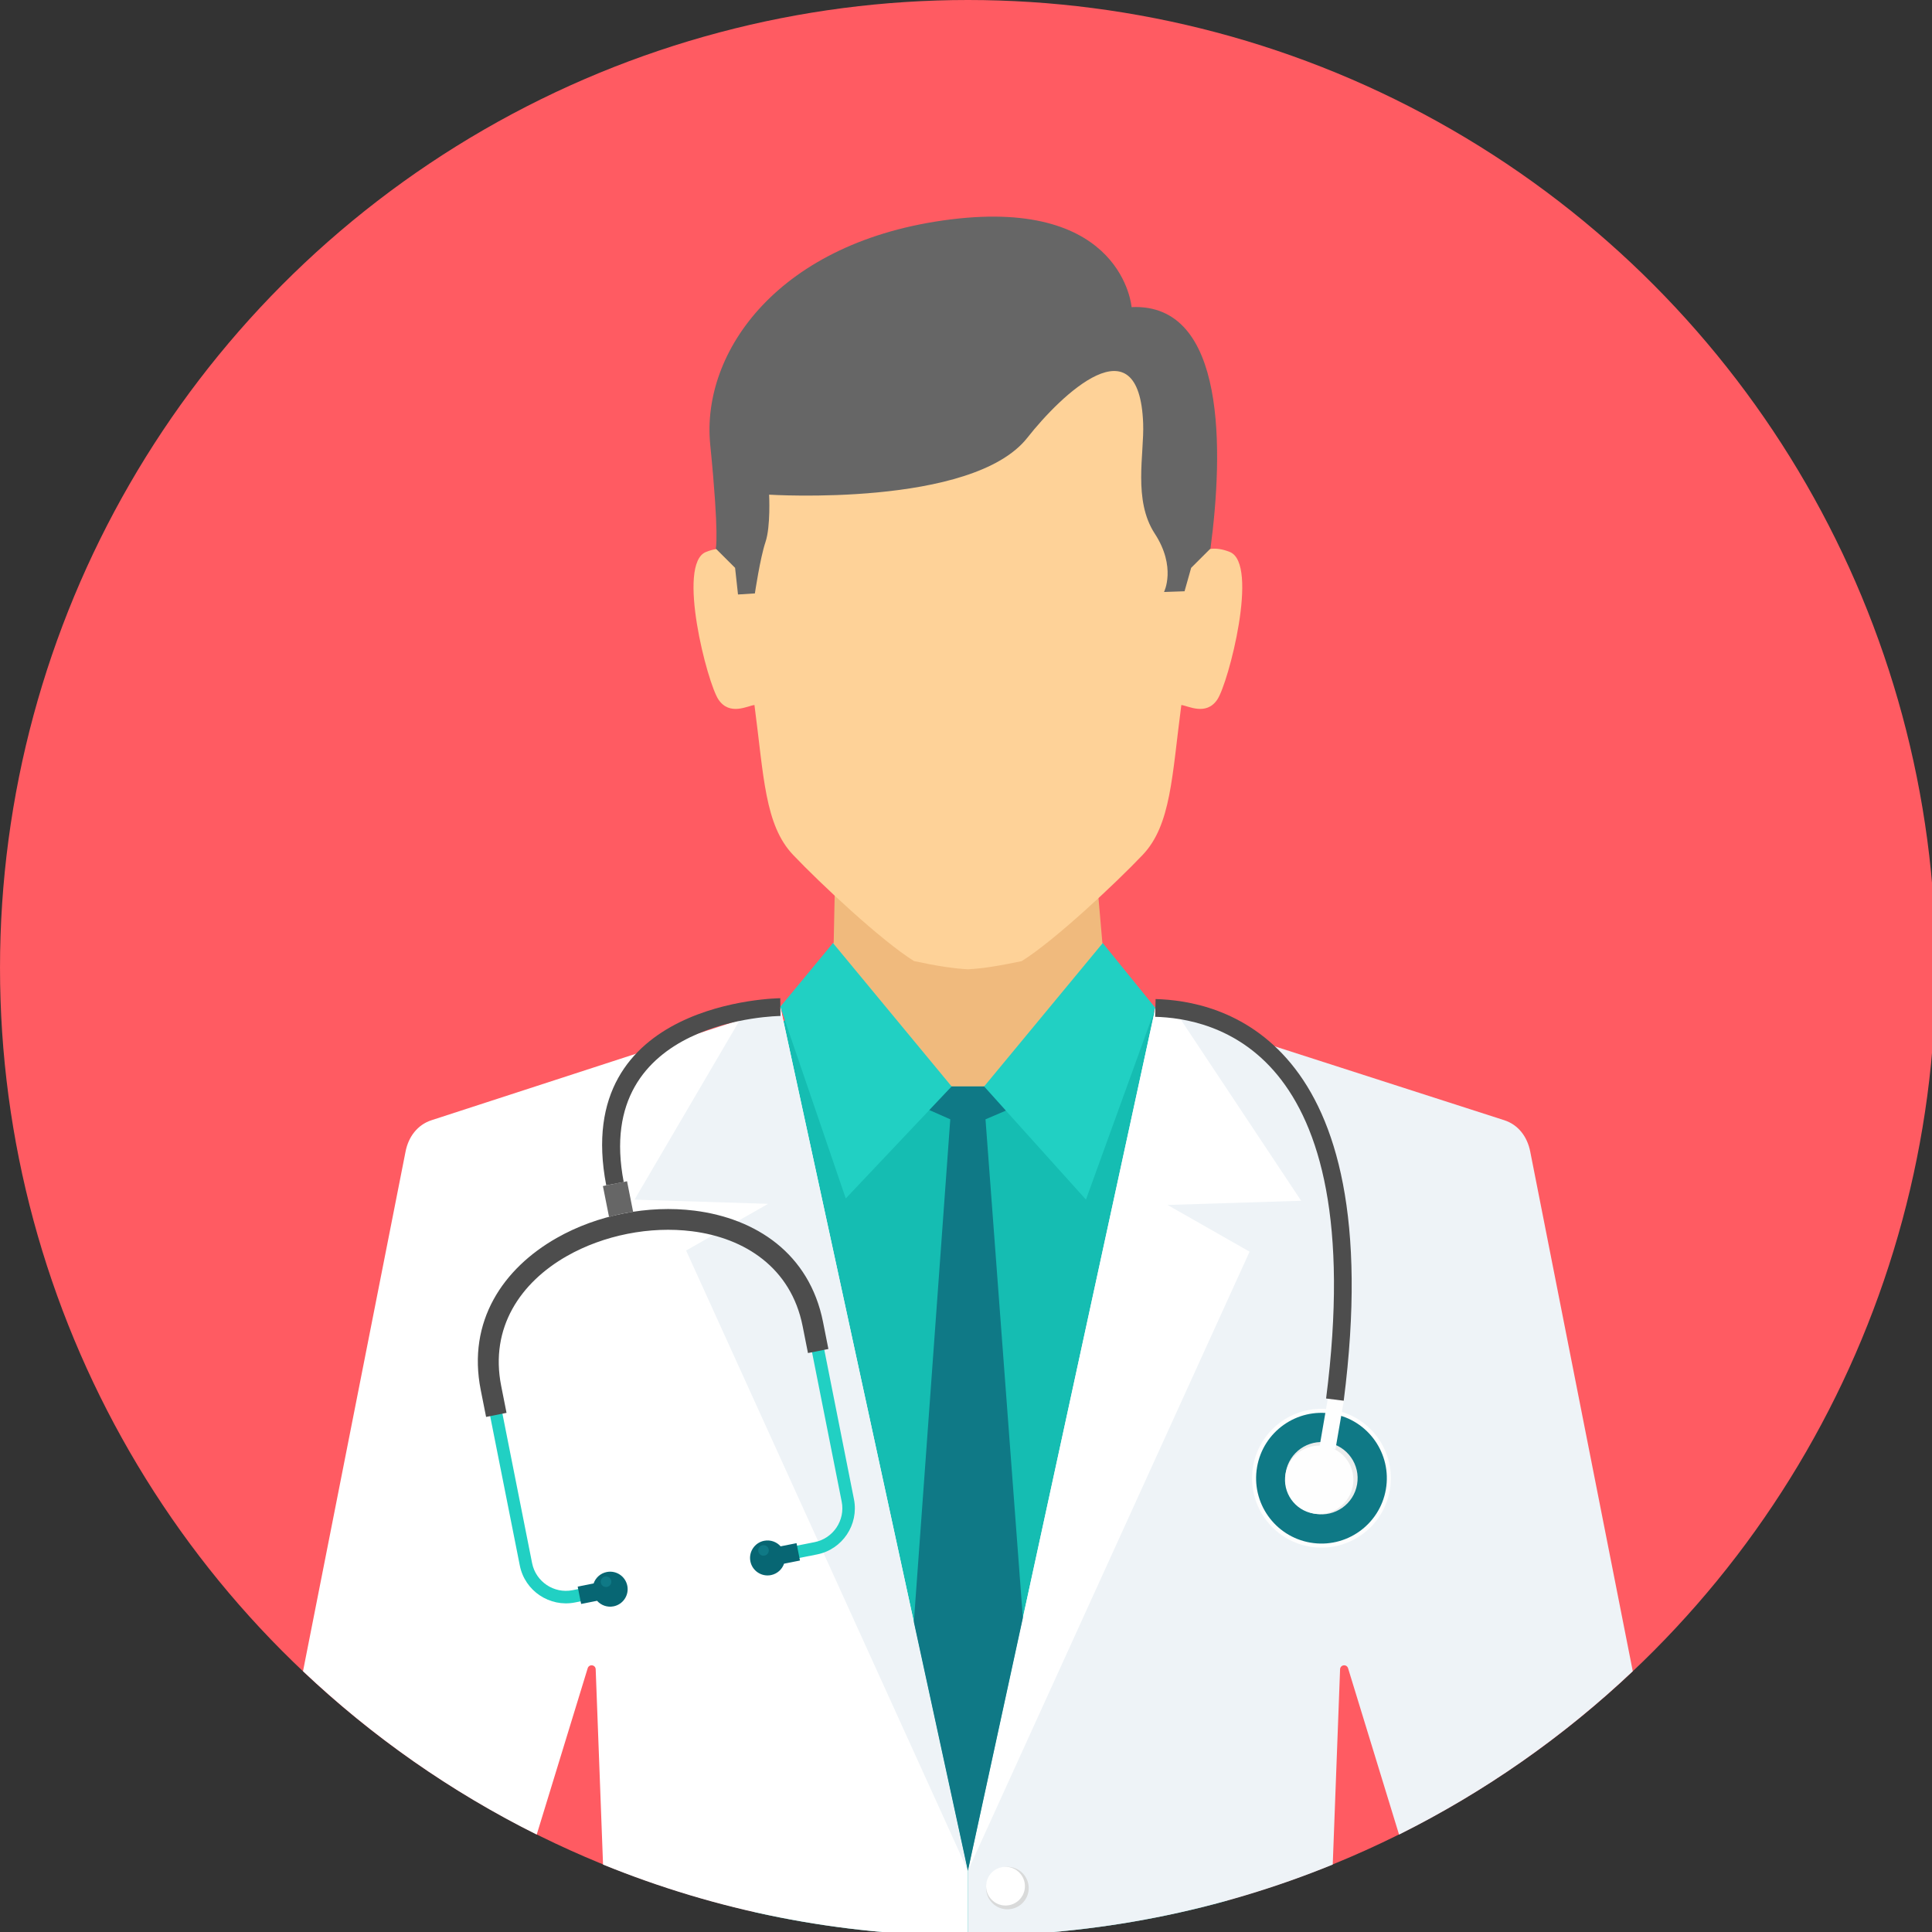 <?xml version="1.0" encoding="UTF-8" standalone="no"?><!DOCTYPE svg PUBLIC "-//W3C//DTD SVG 1.1//EN" "http://www.w3.org/Graphics/SVG/1.1/DTD/svg11.dtd"><svg width="100%" height="100%" viewBox="0 0 511 511" version="1.1" xmlns="http://www.w3.org/2000/svg" xmlns:xlink="http://www.w3.org/1999/xlink" xml:space="preserve" xmlns:serif="http://www.serif.com/" style="fill-rule:evenodd;clip-rule:evenodd;stroke-linejoin:round;stroke-miterlimit:1.414;"><rect x="0" y="0" width="511" height="511" fill="#333333" stroke="none"/><circle cx="256" cy="255.998" r="255.998" style="fill:#ff5b62;"/><path d="M220.318,249.429c23.785,0 47.57,0 71.353,0l0.39,4.877l-34.87,52.863l-37.458,-53.385l0.584,-4.352l0.001,-0.003Z" style="fill:#b3b3b3;fill-rule:nonzero;"/><path d="M220.778,236.169l-0.618,29.819l-50.59,27.664l0,101.405l170.317,0l0,-101.406l-47.016,-29.223l-2.582,-29.814l-69.51,1.554l-0.001,0l0,0.001Z" style="fill:#f0ba7d;fill-rule:nonzero;"/><path d="M197.401,149.212c0,0 -2.901,-6.374 -10.689,-3.215c-7.79,3.155 0.35,34.651 3.327,39.045c2.974,4.392 7.763,1.603 9.507,1.429c2.48,18.776 2.701,31.717 10.217,39.634c7.119,7.496 23.417,22.773 32.003,28.101c5.815,1.228 10.153,1.949 14.234,2.165c4.079,-0.216 8.421,-0.939 14.234,-2.165c8.585,-5.325 24.886,-20.605 32.003,-28.101c7.514,-7.917 7.737,-20.855 10.217,-39.634c1.744,0.175 6.533,2.963 9.507,-1.429c2.976,-4.394 11.117,-35.891 3.327,-39.045c-7.79,-3.16 -10.689,3.215 -10.689,3.215c0,0 7.699,-24.733 -5.986,-49.078c-9.378,-16.686 -30.767,-25.34 -52.612,-25.975c-21.845,0.635 -43.234,9.289 -52.612,25.975c-13.685,24.346 -5.986,49.078 -5.986,49.078l-0.002,0Z" style="fill:#fed298;fill-rule:nonzero;"/><path d="M195.351,274.76l12.115,-4.772l9.763,-8.773l34.472,26.145l8.585,0l34.483,-26.176l21.874,13.579l38.011,64.61l-30.103,163.323c-21.821,6.052 -44.809,9.3 -68.558,9.3c-19.369,0 -38.23,-2.165 -56.368,-6.24l-53.955,-161.221l49.678,-69.774l0.003,-0.001Z" style="fill:#15bdb2;fill-rule:nonzero;"/><g><path d="M305.588,266.591l-13.917,-17.162l-31.381,37.932l26.936,29.93l18.362,-50.7Z" style="fill:#21d0c3;fill-rule:nonzero;"/><path d="M206.384,266.289l13.935,-16.86l31.383,37.932l-28.006,29.622l-17.312,-50.694Z" style="fill:#21d0c3;fill-rule:nonzero;"/></g><path d="M206.386,266.289l-92.244,29.997c-3.751,1.217 -6.107,4.407 -6.871,8.279l-27.125,137.458c18.267,17.275 39.08,31.878 61.813,43.21l13.485,-44.009c0.157,-0.505 0.637,-0.82 1.162,-0.757c0.523,0.062 0.921,0.481 0.95,1.01l1.947,51.688c29.781,12.135 62.355,18.831 96.499,18.831l0,-17.162l-49.614,-228.544l-0.002,-0.001Z" style="fill:#fff;fill-rule:nonzero;"/><g><path d="M206.386,266.289l-10.565,3.246l-27.99,47.759l35.335,1.107l-21.693,12.351l74.53,164.084l-49.614,-228.545l-0.003,-0.002Z" style="fill:#eef3f7;fill-rule:nonzero;"/><path d="M305.588,266.591l92.272,29.695c3.757,1.209 6.105,4.407 6.869,8.279l27.126,137.46c-18.269,17.275 -39.083,31.879 -61.817,43.212l-13.487,-44.011c-0.155,-0.505 -0.64,-0.82 -1.162,-0.757c-0.523,0.062 -0.917,0.483 -0.948,1.01l-1.942,51.688c-29.781,12.135 -62.355,18.831 -96.497,18.831l-0.002,0l0,-17.162l49.587,-228.242l0.001,-0.003Z" style="fill:#eef3f7;fill-rule:nonzero;"/></g><path d="M305.588,266.591l5.865,1.784l32.693,49.22l-35.335,1.109l21.695,12.352l-74.506,163.78l49.587,-228.242l0,-0.002l0.001,0l0,-0.001Z" style="fill:#fff;fill-rule:nonzero;"/><path d="M266.455,493.762c-3.111,0 -5.633,2.516 -5.633,5.616c0,3.105 2.524,5.62 5.633,5.62c3.109,0 5.633,-2.516 5.633,-5.62c0,-3.102 -2.524,-5.616 -5.633,-5.616Z" style="fill:#d9dada;fill-rule:nonzero;"/><path d="M307.877,156.576l5.428,-0.19l1.747,-6.194l5.113,-5.102c3.377,-25.428 4.372,-65.003 -20.867,-63.861c0,0 -2.276,-28.856 -47.801,-23.2c-45.528,5.658 -66.098,35.048 -63.647,59.568c2.449,24.52 1.462,27.49 1.462,27.49l5.113,5.104l0.771,7.046l4.465,-0.282c0,0 1.4,-9.431 2.801,-13.579c1.402,-4.147 0.963,-12.543 0.963,-12.543c0,0 53.774,3.426 68.306,-15.059c8.975,-11.415 29.587,-31.194 30.625,-3.802c0.308,8.123 -2.712,20.298 3.067,29.159c5.781,8.862 2.452,15.443 2.452,15.443l0.002,0l0,0.002Z" style="fill:#666;fill-rule:nonzero;"/><path d="M256,494.834l14.536,-66.904l-9.878,-131.88l5.382,-2.297l-5.753,-6.391l-8.585,0l-5.9,6.242l5.538,2.447l-9.631,132.947l14.292,65.837l-0.001,-0.001Z" style="fill:#0f7986;fill-rule:nonzero;"/><path d="M265.954,493.762c-2.833,0 -5.133,2.29 -5.133,5.115c0,2.828 2.299,5.12 5.133,5.12c2.831,0 5.133,-2.291 5.133,-5.12c0,-2.824 -2.302,-5.115 -5.133,-5.115Z" style="fill:#fff;fill-rule:nonzero;"/><path d="M346.395,409.066c-9.99,-1.725 -16.69,-11.223 -14.967,-21.21c1.725,-9.988 11.223,-16.693 21.21,-14.969c9.99,1.725 16.69,11.225 14.967,21.215c-1.725,9.987 -11.223,16.69 -21.212,14.965l0.002,-0.001Z" style="fill:#fefefe;fill-rule:nonzero;"/><path d="M346.576,408.012c-9.408,-1.625 -15.718,-10.565 -14.093,-19.976c1.625,-9.409 10.568,-15.72 19.978,-14.097c9.408,1.625 15.718,10.57 14.093,19.978c-1.625,9.411 -10.568,15.718 -19.978,14.093l0,0.002Z" style="fill:#0f7986;fill-rule:nonzero;"/><path d="M347.89,400.405c-5.204,-0.897 -8.696,-5.85 -7.799,-11.055c0.897,-5.206 5.85,-8.696 11.053,-7.799c5.206,0.899 8.698,5.845 7.799,11.053c-0.897,5.204 -5.848,8.696 -11.053,7.799l0,0.002Z" style="fill:#ebecec;fill-rule:nonzero;"/><path d="M349.015,382.577l4.203,0.726l2.26,-13.09l-4.203,-0.726l-2.26,13.09Z" style="fill:#fefefe;fill-rule:nonzero;"/><path d="M208.24,412.697l7.876,-1.563c3.347,-0.666 6.118,-2.635 7.887,-5.279c1.764,-2.644 2.531,-5.957 1.865,-9.305l-9.263,-46.667c-3.497,-17.61 -17.273,-26.59 -33.015,-28.581c-6.032,-0.763 -12.356,-0.485 -18.483,0.728c-6.132,1.213 -12.076,3.369 -17.357,6.376c-13.754,7.834 -23.023,21.378 -19.522,39.016l9.263,46.669c0.666,3.347 2.639,6.116 5.281,7.885l0.007,-0.002c2.644,1.769 5.953,2.531 9.3,1.867l7.872,-1.563l-0.644,-3.246l-7.874,1.563c-2.454,0.487 -4.885,-0.075 -6.822,-1.367l0.002,-0.002c-1.938,-1.298 -3.386,-3.329 -3.874,-5.781l-9.263,-46.669c-3.177,-16.005 5.316,-28.341 17.901,-35.504c4.974,-2.835 10.583,-4.868 16.373,-6.017c5.79,-1.147 11.752,-1.406 17.434,-0.688c14.409,1.821 27.009,9.981 30.178,25.955l9.265,46.669c0.485,2.452 -0.077,4.881 -1.371,6.822c-1.298,1.936 -3.329,3.384 -5.784,3.869l-7.876,1.563l0.644,3.246l0,0.006Z" style="fill:#21d0c3;fill-rule:nonzero;"/><path d="M219.104,356.799l-1.415,-7.128c-3.603,-18.156 -17.777,-27.41 -33.961,-29.459c-6.149,-0.776 -12.589,-0.498 -18.831,0.741c-6.242,1.235 -12.301,3.435 -17.682,6.497c-14.146,8.056 -23.674,22.002 -20.064,40.19l1.417,7.128l5.406,-1.076l-1.415,-7.128c-3.067,-15.458 5.168,-27.393 17.361,-34.336c4.874,-2.774 10.37,-4.765 16.047,-5.891c5.675,-1.127 11.52,-1.38 17.087,-0.677c13.961,1.764 26.167,9.65 29.232,25.082l1.415,7.128l5.408,-1.074l-0.005,0.003Z" style="fill:#4d4d4d;fill-rule:nonzero;"/><g><path d="M153.704,424.235l4.214,-0.837c1.058,1.187 2.695,1.796 4.363,1.466c2.507,-0.498 4.136,-2.932 3.638,-5.441c-0.496,-2.505 -2.932,-4.134 -5.439,-3.636c-1.672,0.33 -2.95,1.521 -3.472,3.021l-4.211,0.835l0.91,4.59l-0.003,0.002Z" style="fill:#076673;fill-rule:nonzero;"/><path d="M211.588,412.746l-4.209,0.837c-0.523,1.499 -1.801,2.688 -3.47,3.021c-2.507,0.496 -4.941,-1.131 -5.439,-3.64c-0.496,-2.505 1.131,-4.941 3.636,-5.437c1.669,-0.33 3.308,0.282 4.361,1.466l4.211,-0.837l0.91,4.59Z" style="fill:#076673;fill-rule:nonzero;"/></g><path d="M167.458,320.532l-1.607,-8.096l-3.195,0.635l-3.191,0.633l1.625,8.176c1.217,-0.355 2.449,-0.657 3.693,-0.904c0.887,-0.177 1.777,-0.322 2.675,-0.444Z" style="fill:#666;fill-rule:nonzero;"/><g><path d="M160.566,419.73c0.758,-0.15 1.251,-0.89 1.1,-1.645c-0.15,-0.759 -0.884,-1.253 -1.645,-1.103c-0.759,0.15 -1.251,0.888 -1.1,1.645c0.151,0.757 0.886,1.253 1.645,1.1l0,0.003Z" style="fill:#0f7986;fill-rule:nonzero;"/><path d="M202.219,411.446c0.757,-0.15 1.248,-0.888 1.098,-1.643c-0.15,-0.761 -0.884,-1.253 -1.645,-1.103c-0.759,0.15 -1.251,0.888 -1.1,1.647c0.148,0.758 0.886,1.25 1.647,1.099Z" style="fill:#0f7986;fill-rule:nonzero;"/></g><path d="M347.379,400.317c-4.923,-0.849 -8.224,-5.53 -7.376,-10.456c0.849,-4.921 5.527,-8.224 10.451,-7.373c4.923,0.849 8.226,5.53 7.376,10.451c-0.851,4.923 -5.532,8.226 -10.453,7.378l0.002,0Z" style="fill:#fefefe;fill-rule:nonzero;"/><g><path d="M206.431,268.717c-0.141,0.002 -49.86,0.414 -41.462,43.912l-4.624,0.884c-9.467,-49.038 45.874,-49.49 46.031,-49.492l0.055,4.696Z" style="fill:#4d4d4d;fill-rule:nonzero;"/><path d="M305.643,264.243c8.112,0.219 23.792,2.43 35.862,17.111c11.811,14.367 20.091,40.752 13.9,89.128l-4.661,-0.589c5.993,-46.822 -1.751,-72.032 -12.865,-85.554c-10.859,-13.211 -25.018,-15.202 -32.343,-15.399l0.11,-4.697l-0.003,0Z" style="fill:#4d4d4d;fill-rule:nonzero;"/></g></svg>